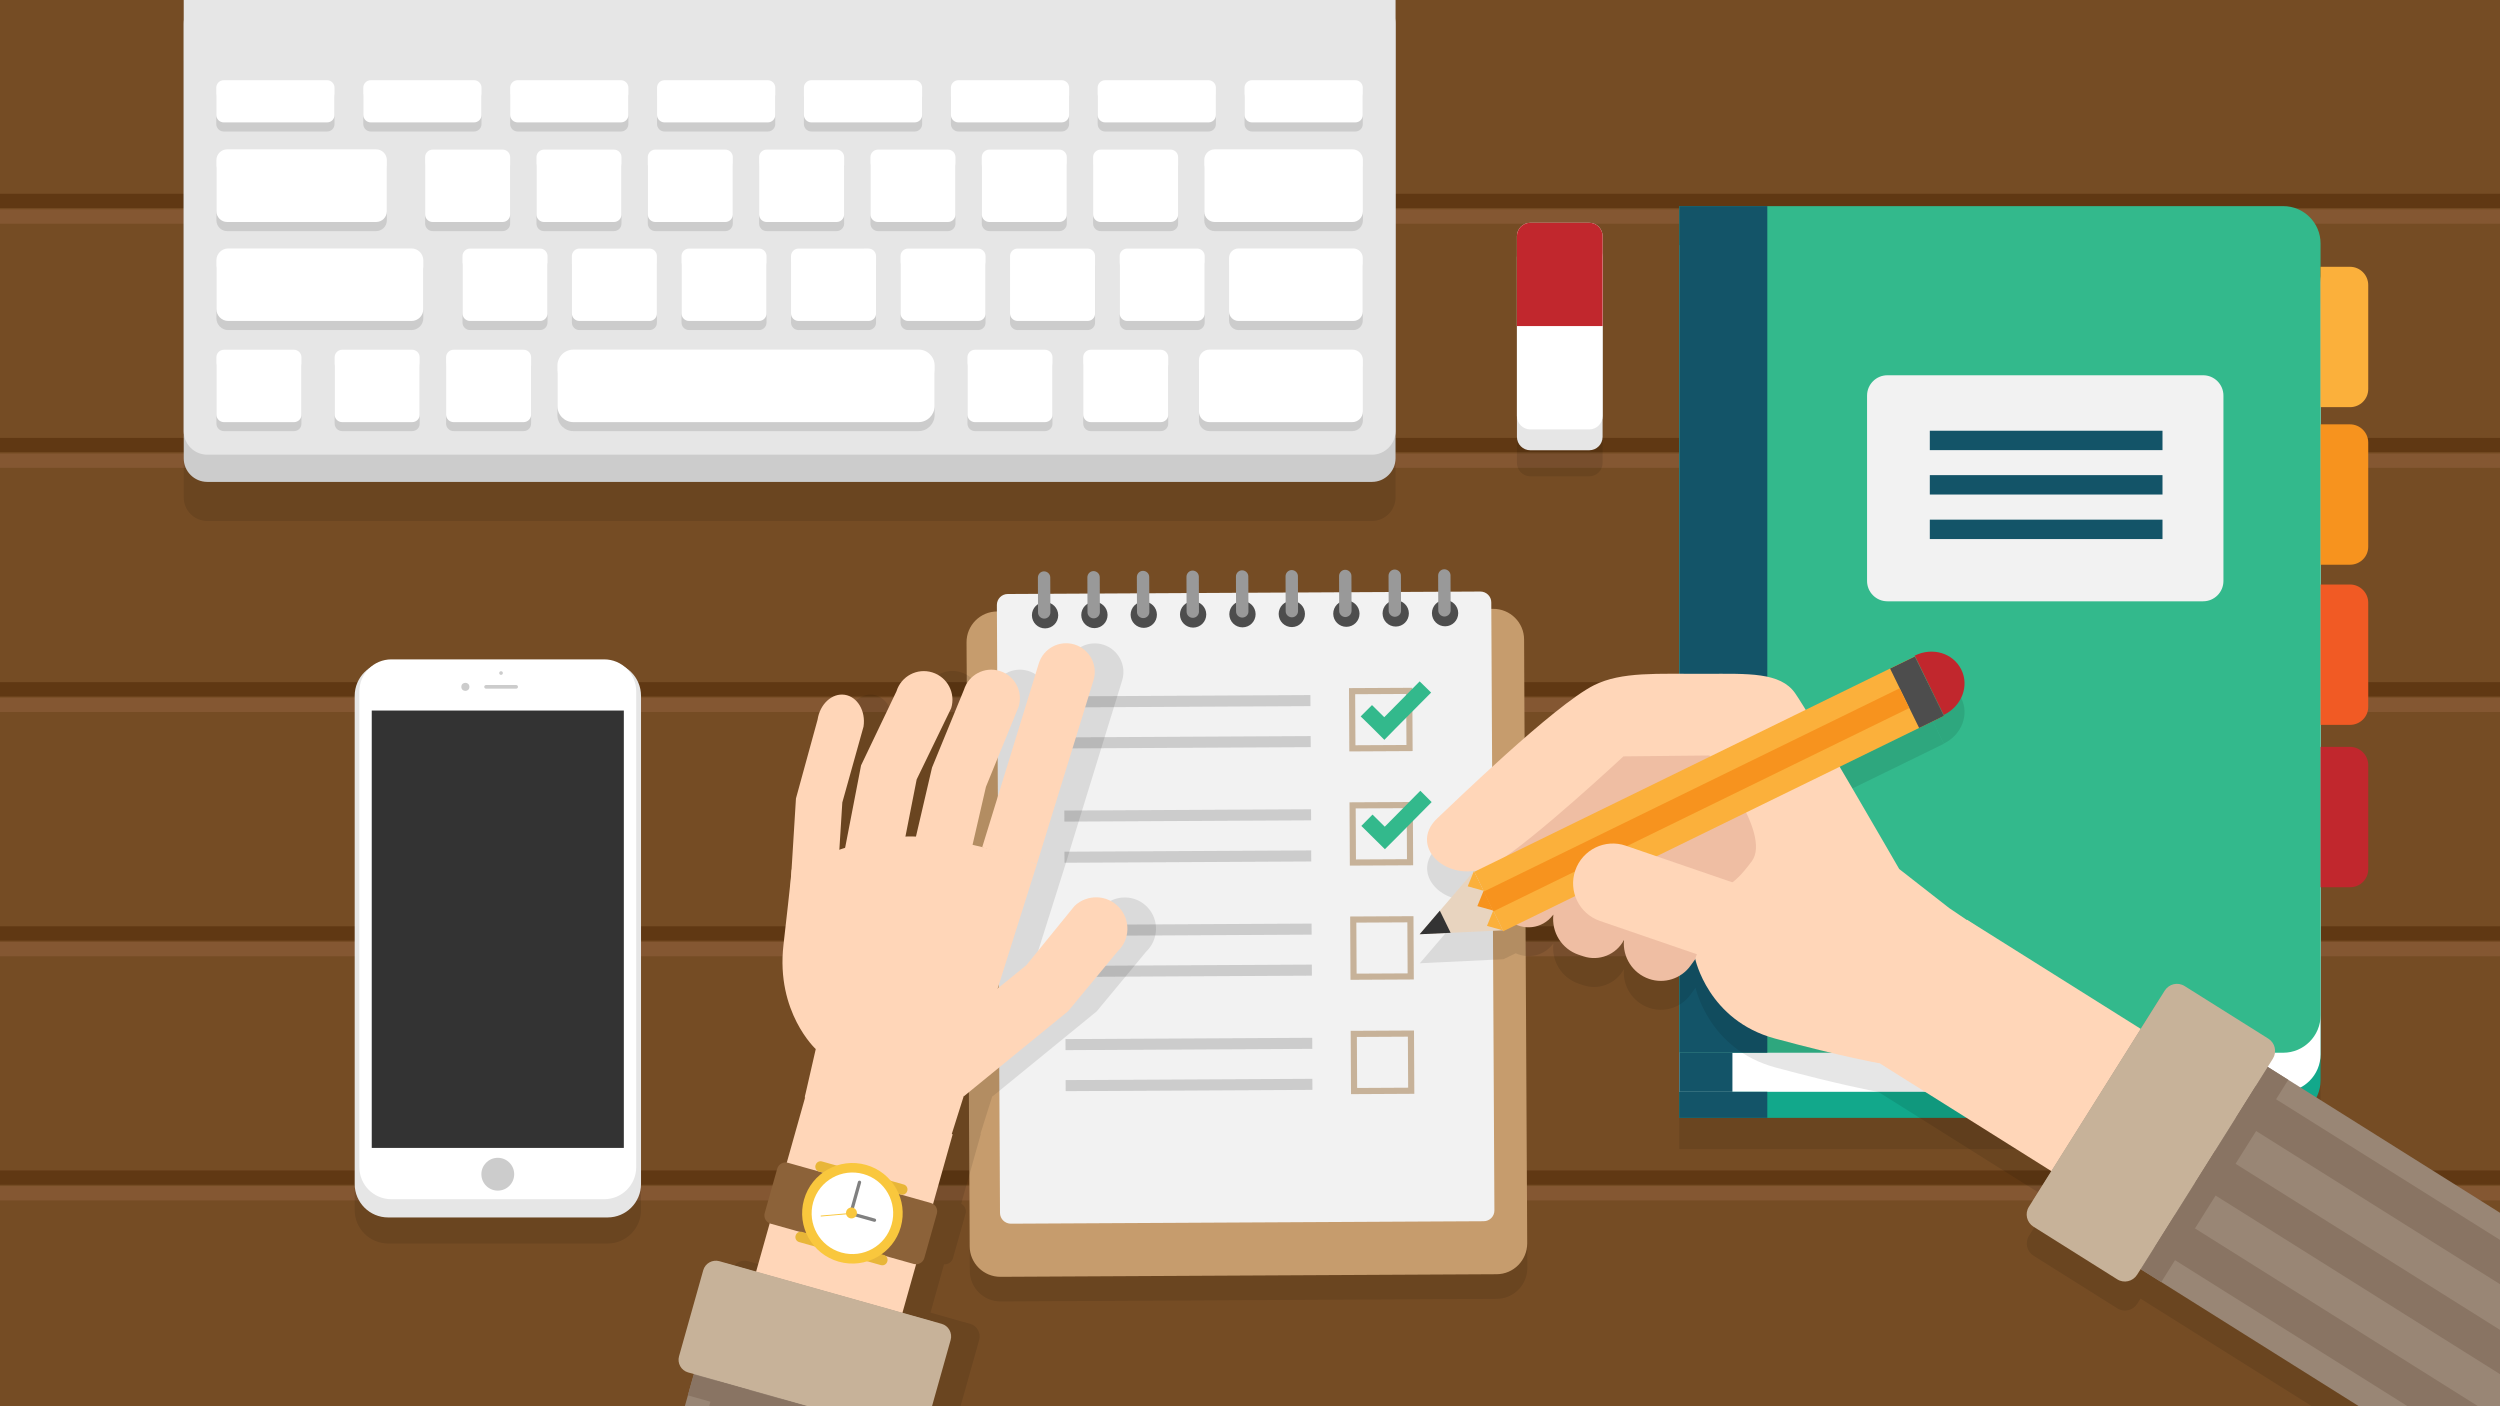 <?xml version="1.0" encoding="utf-8" ?>
<!DOCTYPE svg PUBLIC "-//W3C//DTD SVG 1.1//EN" "http://www.w3.org/Graphics/SVG/1.1/DTD/svg11.dtd">
<svg xmlns="http://www.w3.org/2000/svg" xmlns:xlink="http://www.w3.org/1999/xlink" version="1.1" id="Layer_1" x="0px" y="0px" viewBox="0 0 1920 1080" style="enable-background:new 0 0 1920 1080;" xml:space="preserve"><style type="text/css">.st0{fill:#754C24;} .st1{fill:#603813;} .st2{fill:#845732;} .st3{opacity:0.1;} .st4{fill:#CCCCCC;} .st5{fill:#E6E6E6;} .st6{fill:#FFFFFF;} .st7{fill:#333333;} .st8{fill:#C69C6D;} .st9{fill:#F2F2F2;} .st10{fill:#4D4D4D;} .st11{fill:#999999;} .st12{fill:none;stroke:#C7B299;stroke-width:4.723;stroke-miterlimit:10;} .st13{fill:#33B98C;} .st14{fill:#12A88B;} .st15{fill:#FBB03B;} .st16{fill:#F7931E;} .st17{fill:#F15A24;} .st18{fill:#C1272D;} .st19{fill:#135468;} .st20{fill:#EFBEA3;} .st21{fill:#FFD6B8;} .st22{fill:#E8D4BF;} .st23{fill:#998675;} .st24{fill:#C7B299;} .st25{fill:#897463;} .st26{fill:#8C6239;} .st27{fill:#E8B638;} .st28{fill:#F9C73D;} .st29{fill:none;stroke:#808080;stroke-width:2.53;stroke-linecap:round;stroke-miterlimit:10;} .st30{fill:none;stroke:#F9C73D;stroke-width:0.742;stroke-linecap:round;stroke-miterlimit:10;}</style><rect class="st0" width="1920" height="1081"/><g><rect y="148.8" class="st1" width="1920" height="11"/><rect y="160.8" class="st2" width="1920" height="11"/></g><g><rect y="336.3" class="st1" width="1920" height="11"/><rect y="348.3" class="st2" width="1920" height="11"/></g><g><rect y="523.9" class="st1" width="1920" height="11"/><rect y="535.8" class="st2" width="1920" height="11"/></g><g><rect y="711.4" class="st1" width="1920" height="11"/><rect y="723.4" class="st2" width="1920" height="11"/></g><g><rect y="898.9" class="st1" width="1920" height="11"/><rect y="910.9" class="st2" width="1920" height="11"/></g><g><path class="st3" d="M1053.7,400.1H159.2c-10,0-18.1-8.1-18.1-18.1V48.1c0-10,8.1-18.1,18.1-18.1h894.5c10,0,18.1,8.1,18.1,18.1 V382C1071.7,392,1063.6,400.1,1053.7,400.1z"/><path class="st4" d="M1053.7,370.1H159.2c-10,0-18.1-8.1-18.1-18.1V18.1c0-10,8.1-18.1,18.1-18.1h894.5c10,0,18.1,8.1,18.1,18.1 V352C1071.7,362,1063.6,370.1,1053.7,370.1z"/><path class="st5" d="M1053.7,349.2H159.2c-10,0-18.1-8.1-18.1-18.1V-2.8c0-10,8.1-18.1,18.1-18.1h894.5c10,0,18.1,8.1,18.1,18.1 v333.9C1071.7,341.1,1063.6,349.2,1053.7,349.2z"/><g><path class="st4" d="M251.2,101h-79.4c-3.1,0-5.7-2.6-5.7-5.7v-21c0-3.1,2.6-5.7,5.7-5.7h79.4c3.1,0,5.7,2.6,5.7,5.7v21 C256.9,98.5,254.4,101,251.2,101z"/><path class="st4" d="M364.1,101h-79.4c-3.1,0-5.7-2.6-5.7-5.7v-21c0-3.1,2.6-5.7,5.7-5.7h79.4c3.1,0,5.7,2.6,5.7,5.7v21 C369.8,98.5,367.2,101,364.1,101z"/><path class="st4" d="M476.9,101h-79.4c-3.1,0-5.7-2.6-5.7-5.7v-21c0-3.1,2.6-5.7,5.7-5.7h79.4c3.1,0,5.7,2.6,5.7,5.7v21 C482.6,98.5,480,101,476.9,101z"/><path class="st4" d="M589.7,101h-79.4c-3.1,0-5.7-2.6-5.7-5.7v-21c0-3.1,2.6-5.7,5.7-5.7h79.4c3.1,0,5.7,2.6,5.7,5.7v21 C595.4,98.5,592.8,101,589.7,101z"/><path class="st4" d="M702.5,101h-79.4c-3.1,0-5.7-2.6-5.7-5.7v-21c0-3.1,2.6-5.7,5.7-5.7h79.4c3.1,0,5.7,2.6,5.7,5.7v21 C708.2,98.5,705.6,101,702.5,101z"/><path class="st4" d="M815.3,101H736c-3.1,0-5.7-2.6-5.7-5.7v-21c0-3.1,2.6-5.7,5.7-5.7h79.4c3.1,0,5.7,2.6,5.7,5.7v21 C821,98.5,818.5,101,815.3,101z"/><path class="st4" d="M928.1,101h-79.4c-3.1,0-5.7-2.6-5.7-5.7v-21c0-3.1,2.6-5.7,5.7-5.7h79.4c3.1,0,5.7,2.6,5.7,5.7v21 C933.8,98.5,931.3,101,928.1,101z"/><path class="st4" d="M1040.9,101h-79.4c-3.1,0-5.7-2.6-5.7-5.7v-21c0-3.1,2.6-5.7,5.7-5.7h79.4c3.1,0,5.7,2.6,5.7,5.7v21 C1046.6,98.5,1044.1,101,1040.9,101z"/><path class="st4" d="M288.8,177.5H174.5c-4.6,0-8.3-3.7-8.3-8.3V130c0-4.6,3.7-8.3,8.3-8.3h114.3c4.6,0,8.3,3.7,8.3,8.3v39.2 C297.1,173.8,293.4,177.5,288.8,177.5z"/><path class="st4" d="M386,177.5h-53.7c-3.2,0-5.8-2.6-5.8-5.8v-44c0-3.2,2.6-5.8,5.8-5.8H386c3.2,0,5.8,2.6,5.8,5.8v44 C391.8,174.9,389.2,177.5,386,177.5z"/><path class="st4" d="M471.5,177.5h-53.7c-3.2,0-5.8-2.6-5.8-5.8v-44c0-3.2,2.6-5.8,5.8-5.8h53.7c3.2,0,5.8,2.6,5.8,5.8v44 C477.3,174.9,474.7,177.5,471.5,177.5z"/><path class="st4" d="M557,177.5h-53.7c-3.2,0-5.8-2.6-5.8-5.8v-44c0-3.2,2.6-5.8,5.8-5.8H557c3.2,0,5.8,2.6,5.8,5.8v44 C562.8,174.9,560.2,177.5,557,177.5z"/><path class="st4" d="M642.5,177.5h-53.7c-3.2,0-5.8-2.6-5.8-5.8v-44c0-3.2,2.6-5.8,5.8-5.8h53.7c3.2,0,5.8,2.6,5.8,5.8v44 C648.3,174.9,645.7,177.5,642.5,177.5z"/><path class="st4" d="M728,177.5h-53.7c-3.2,0-5.8-2.6-5.8-5.8v-44c0-3.2,2.6-5.8,5.8-5.8H728c3.2,0,5.8,2.6,5.8,5.8v44 C733.8,174.9,731.2,177.5,728,177.5z"/><path class="st4" d="M813.5,177.5h-53.7c-3.2,0-5.8-2.6-5.8-5.8v-44c0-3.2,2.6-5.8,5.8-5.8h53.7c3.2,0,5.8,2.6,5.8,5.8v44 C819.4,174.9,816.7,177.5,813.5,177.5z"/><path class="st4" d="M899,177.5h-53.7c-3.2,0-5.8-2.6-5.8-5.8v-44c0-3.2,2.6-5.8,5.8-5.8H899c3.2,0,5.8,2.6,5.8,5.8v44 C904.9,174.9,902.2,177.5,899,177.5z"/><path class="st4" d="M1038.7,177.5H932.9c-4.4,0-8-3.6-8-8v-39.8c0-4.4,3.6-8,8-8h105.8c4.4,0,8,3.6,8,8v39.8 C1046.6,173.9,1043.1,177.5,1038.7,177.5z"/><path class="st4" d="M316,253.5H175.3c-5,0-9.1-4.1-9.1-9.1v-37.5c0-5,4.1-9.1,9.1-9.1H316c5,0,9.1,4.1,9.1,9.1v37.5 C325.1,249.4,321,253.5,316,253.5z"/><path class="st4" d="M414.7,253.5h-53.7c-3.2,0-5.8-2.6-5.8-5.8v-44c0-3.2,2.6-5.8,5.8-5.8h53.7c3.2,0,5.8,2.6,5.8,5.8v44 C420.5,250.9,417.9,253.5,414.7,253.5z"/><path class="st4" d="M225.8,331.1H172c-3.2,0-5.8-2.6-5.8-5.8v-44c0-3.2,2.6-5.8,5.8-5.8h53.7c3.2,0,5.8,2.6,5.8,5.8v44 C231.6,328.5,229,331.1,225.8,331.1z"/><path class="st4" d="M316.5,331.1h-53.7c-3.2,0-5.8-2.6-5.8-5.8v-44c0-3.2,2.6-5.8,5.8-5.8h53.7c3.2,0,5.8,2.6,5.8,5.8v44 C322.4,328.5,319.8,331.1,316.5,331.1z"/><path class="st4" d="M402.1,331.1h-53.7c-3.2,0-5.8-2.6-5.8-5.8v-44c0-3.2,2.6-5.8,5.8-5.8h53.7c3.2,0,5.8,2.6,5.8,5.8v44 C407.9,328.5,405.3,331.1,402.1,331.1z"/><path class="st4" d="M802.5,331.1h-53.7c-3.2,0-5.8-2.6-5.8-5.8v-44c0-3.2,2.6-5.8,5.8-5.8h53.7c3.2,0,5.8,2.6,5.8,5.8v44 C808.4,328.5,805.7,331.1,802.5,331.1z"/><path class="st4" d="M891.4,331.1h-53.7c-3.2,0-5.8-2.6-5.8-5.8v-44c0-3.2,2.6-5.8,5.8-5.8h53.7c3.2,0,5.8,2.6,5.8,5.8v44 C897.3,328.5,894.7,331.1,891.4,331.1z"/><path class="st4" d="M1038.5,331.1H928.9c-4.5,0-8.1-3.6-8.1-8.1v-39.5c0-4.5,3.6-8.1,8.1-8.1h109.7c4.5,0,8.1,3.6,8.1,8.1V323 C1046.6,327.5,1043,331.1,1038.5,331.1z"/><path class="st4" d="M705.4,331.1H440.4c-6.8,0-12.3-5.5-12.3-12.3v-31.1c0-6.8,5.5-12.3,12.3-12.3h265.1 c6.8,0,12.3,5.5,12.3,12.3v31.1C717.7,325.6,712.2,331.1,705.4,331.1z"/><path class="st4" d="M498.8,253.5H445c-3.2,0-5.8-2.6-5.8-5.8v-44c0-3.2,2.6-5.8,5.8-5.8h53.7c3.2,0,5.8,2.6,5.8,5.8v44 C504.6,250.9,502,253.5,498.8,253.5z"/><path class="st4" d="M582.9,253.5h-53.7c-3.2,0-5.8-2.6-5.8-5.8v-44c0-3.2,2.6-5.8,5.8-5.8h53.7c3.2,0,5.8,2.6,5.8,5.8v44 C588.7,250.9,586.1,253.5,582.9,253.5z"/><path class="st4" d="M667,253.5h-53.7c-3.2,0-5.8-2.6-5.8-5.8v-44c0-3.2,2.6-5.8,5.8-5.8H667c3.2,0,5.8,2.6,5.8,5.8v44 C672.9,250.9,670.2,253.5,667,253.5z"/><path class="st4" d="M751.1,253.5h-53.7c-3.2,0-5.8-2.6-5.8-5.8v-44c0-3.2,2.6-5.8,5.8-5.8h53.7c3.2,0,5.8,2.6,5.8,5.8v44 C757,250.9,754.4,253.5,751.1,253.5z"/><path class="st4" d="M835.2,253.5h-53.7c-3.2,0-5.8-2.6-5.8-5.8v-44c0-3.2,2.6-5.8,5.8-5.8h53.7c3.2,0,5.8,2.6,5.8,5.8v44 C841.1,250.9,838.5,253.5,835.2,253.5z"/><path class="st4" d="M919.4,253.5h-53.7c-3.2,0-5.8-2.6-5.8-5.8v-44c0-3.2,2.6-5.8,5.8-5.8h53.7c3.2,0,5.8,2.6,5.8,5.8v44 C925.2,250.9,922.6,253.5,919.4,253.5z"/><path class="st4" d="M1039.3,253.5h-88.1c-4,0-7.3-3.3-7.3-7.3v-41.1c0-4,3.3-7.3,7.3-7.3h88.1c4,0,7.3,3.3,7.3,7.3v41.1 C1046.6,250.2,1043.4,253.5,1039.3,253.5z"/></g><g><path class="st6" d="M251.2,94h-79.4c-3.1,0-5.7-2.6-5.7-5.7v-21c0-3.1,2.6-5.7,5.7-5.7h79.4c3.1,0,5.7,2.6,5.7,5.7v21 C256.9,91.5,254.4,94,251.2,94z"/><path class="st6" d="M364.1,94h-79.4c-3.1,0-5.7-2.6-5.7-5.7v-21c0-3.1,2.6-5.7,5.7-5.7h79.4c3.1,0,5.7,2.6,5.7,5.7v21 C369.8,91.5,367.2,94,364.1,94z"/><path class="st6" d="M476.9,94h-79.4c-3.1,0-5.7-2.6-5.7-5.7v-21c0-3.1,2.6-5.7,5.7-5.7h79.4c3.1,0,5.7,2.6,5.7,5.7v21 C482.6,91.5,480,94,476.9,94z"/><path class="st6" d="M589.7,94h-79.4c-3.1,0-5.7-2.6-5.7-5.7v-21c0-3.1,2.6-5.7,5.7-5.7h79.4c3.1,0,5.7,2.6,5.7,5.7v21 C595.4,91.5,592.8,94,589.7,94z"/><path class="st6" d="M702.5,94h-79.4c-3.1,0-5.7-2.6-5.7-5.7v-21c0-3.1,2.6-5.7,5.7-5.7h79.4c3.1,0,5.7,2.6,5.7,5.7v21 C708.2,91.5,705.6,94,702.5,94z"/><path class="st6" d="M815.3,94H736c-3.1,0-5.7-2.6-5.7-5.7v-21c0-3.1,2.6-5.7,5.7-5.7h79.4c3.1,0,5.7,2.6,5.7,5.7v21 C821,91.5,818.5,94,815.3,94z"/><path class="st6" d="M928.1,94h-79.4c-3.1,0-5.7-2.6-5.7-5.7v-21c0-3.1,2.6-5.7,5.7-5.7h79.4c3.1,0,5.7,2.6,5.7,5.7v21 C933.8,91.5,931.3,94,928.1,94z"/><path class="st6" d="M1040.9,94h-79.4c-3.1,0-5.7-2.6-5.7-5.7v-21c0-3.1,2.6-5.7,5.7-5.7h79.4c3.1,0,5.7,2.6,5.7,5.7v21 C1046.6,91.5,1044.1,94,1040.9,94z"/><path class="st6" d="M288.8,170.5H174.5c-4.6,0-8.3-3.7-8.3-8.3v-39.2c0-4.6,3.7-8.3,8.3-8.3h114.3c4.6,0,8.3,3.7,8.3,8.3v39.2 C297.1,166.8,293.4,170.5,288.8,170.5z"/><path class="st6" d="M386,170.5h-53.7c-3.2,0-5.8-2.6-5.8-5.8v-44c0-3.2,2.6-5.8,5.8-5.8H386c3.2,0,5.8,2.6,5.8,5.8v44 C391.8,167.9,389.2,170.5,386,170.5z"/><path class="st6" d="M471.5,170.5h-53.7c-3.2,0-5.8-2.6-5.8-5.8v-44c0-3.2,2.6-5.8,5.8-5.8h53.7c3.2,0,5.8,2.6,5.8,5.8v44 C477.3,167.9,474.7,170.5,471.5,170.5z"/><path class="st6" d="M557,170.5h-53.7c-3.2,0-5.8-2.6-5.8-5.8v-44c0-3.2,2.6-5.8,5.8-5.8H557c3.2,0,5.8,2.6,5.8,5.8v44 C562.8,167.9,560.2,170.5,557,170.5z"/><path class="st6" d="M642.5,170.5h-53.7c-3.2,0-5.8-2.6-5.8-5.8v-44c0-3.2,2.6-5.8,5.8-5.8h53.7c3.2,0,5.8,2.6,5.8,5.8v44 C648.3,167.9,645.7,170.5,642.5,170.5z"/><path class="st6" d="M728,170.5h-53.7c-3.2,0-5.8-2.6-5.8-5.8v-44c0-3.2,2.6-5.8,5.8-5.8H728c3.2,0,5.8,2.6,5.8,5.8v44 C733.8,167.9,731.2,170.5,728,170.5z"/><path class="st6" d="M813.5,170.5h-53.7c-3.2,0-5.8-2.6-5.8-5.8v-44c0-3.2,2.6-5.8,5.8-5.8h53.7c3.2,0,5.8,2.6,5.8,5.8v44 C819.4,167.9,816.7,170.5,813.5,170.5z"/><path class="st6" d="M899,170.5h-53.7c-3.2,0-5.8-2.6-5.8-5.8v-44c0-3.2,2.6-5.8,5.8-5.8H899c3.2,0,5.8,2.6,5.8,5.8v44 C904.9,167.9,902.2,170.5,899,170.5z"/><path class="st6" d="M1038.7,170.5H932.9c-4.4,0-8-3.6-8-8v-39.8c0-4.4,3.6-8,8-8h105.8c4.4,0,8,3.6,8,8v39.8 C1046.6,167,1043.1,170.5,1038.7,170.5z"/><path class="st6" d="M316,246.5H175.3c-5,0-9.1-4.1-9.1-9.1v-37.5c0-5,4.1-9.1,9.1-9.1H316c5,0,9.1,4.1,9.1,9.1v37.5 C325.1,242.5,321,246.5,316,246.5z"/><path class="st6" d="M414.7,246.5h-53.7c-3.2,0-5.8-2.6-5.8-5.8v-44c0-3.2,2.6-5.8,5.8-5.8h53.7c3.2,0,5.8,2.6,5.8,5.8v44 C420.5,243.9,417.9,246.5,414.7,246.5z"/><path class="st6" d="M225.8,324.2H172c-3.2,0-5.8-2.6-5.8-5.8v-44c0-3.2,2.6-5.8,5.8-5.8h53.7c3.2,0,5.8,2.6,5.8,5.8v44 C231.6,321.6,229,324.2,225.8,324.2z"/><path class="st6" d="M316.5,324.2h-53.7c-3.2,0-5.8-2.6-5.8-5.8v-44c0-3.2,2.6-5.8,5.8-5.8h53.7c3.2,0,5.8,2.6,5.8,5.8v44 C322.4,321.6,319.8,324.2,316.5,324.2z"/><path class="st6" d="M402.1,324.2h-53.7c-3.2,0-5.8-2.6-5.8-5.8v-44c0-3.2,2.6-5.8,5.8-5.8h53.7c3.2,0,5.8,2.6,5.8,5.8v44 C407.9,321.6,405.3,324.2,402.1,324.2z"/><path class="st6" d="M802.5,324.2h-53.7c-3.2,0-5.8-2.6-5.8-5.8v-44c0-3.2,2.6-5.8,5.8-5.8h53.7c3.2,0,5.8,2.6,5.8,5.8v44 C808.4,321.6,805.7,324.2,802.5,324.2z"/><path class="st6" d="M891.4,324.2h-53.7c-3.2,0-5.8-2.6-5.8-5.8v-44c0-3.2,2.6-5.8,5.8-5.8h53.7c3.2,0,5.8,2.6,5.8,5.8v44 C897.3,321.6,894.7,324.2,891.4,324.2z"/><path class="st6" d="M1038.5,324.2H928.9c-4.5,0-8.1-3.6-8.1-8.1v-39.5c0-4.5,3.6-8.1,8.1-8.1h109.7c4.5,0,8.1,3.6,8.1,8.1v39.5 C1046.6,320.6,1043,324.2,1038.5,324.2z"/><path class="st6" d="M705.4,324.2H440.4c-6.8,0-12.3-5.5-12.3-12.3v-31.1c0-6.8,5.5-12.3,12.3-12.3h265.1 c6.8,0,12.3,5.5,12.3,12.3v31.1C717.7,318.7,712.2,324.2,705.4,324.2z"/><path class="st6" d="M498.8,246.5H445c-3.2,0-5.8-2.6-5.8-5.8v-44c0-3.2,2.6-5.8,5.8-5.8h53.7c3.2,0,5.8,2.6,5.8,5.8v44 C504.6,243.9,502,246.5,498.8,246.5z"/><path class="st6" d="M582.9,246.5h-53.7c-3.2,0-5.8-2.6-5.8-5.8v-44c0-3.2,2.6-5.8,5.8-5.8h53.7c3.2,0,5.8,2.6,5.8,5.8v44 C588.7,243.9,586.1,246.5,582.9,246.5z"/><path class="st6" d="M667,246.5h-53.7c-3.2,0-5.8-2.6-5.8-5.8v-44c0-3.2,2.6-5.8,5.8-5.8H667c3.2,0,5.8,2.6,5.8,5.8v44 C672.9,243.9,670.2,246.5,667,246.5z"/><path class="st6" d="M751.1,246.5h-53.7c-3.2,0-5.8-2.6-5.8-5.8v-44c0-3.2,2.6-5.8,5.8-5.8h53.7c3.2,0,5.8,2.6,5.8,5.8v44 C757,243.9,754.4,246.5,751.1,246.5z"/><path class="st6" d="M835.2,246.5h-53.7c-3.2,0-5.8-2.6-5.8-5.8v-44c0-3.2,2.6-5.8,5.8-5.8h53.7c3.2,0,5.8,2.6,5.8,5.8v44 C841.1,243.9,838.5,246.5,835.2,246.5z"/><path class="st6" d="M919.4,246.5h-53.7c-3.2,0-5.8-2.6-5.8-5.8v-44c0-3.2,2.6-5.8,5.8-5.8h53.7c3.2,0,5.8,2.6,5.8,5.8v44 C925.2,243.9,922.6,246.5,919.4,246.5z"/><path class="st6" d="M1039.3,246.5h-88.1c-4,0-7.3-3.3-7.3-7.3v-41.1c0-4,3.3-7.3,7.3-7.3h88.1c4,0,7.3,3.3,7.3,7.3v41.1 C1046.6,243.3,1043.4,246.5,1039.3,246.5z"/></g></g><g><path class="st3" d="M466.6,955H298.1c-14.2,0-25.7-11.5-25.7-25.7V554.4c0-14.2,11.5-25.7,25.7-25.7h168.5 c14.2,0,25.7,11.5,25.7,25.7v374.9C492.3,943.5,480.8,955,466.6,955z"/><path class="st5" d="M466.6,935H298.1c-14.2,0-25.7-11.5-25.7-25.7V534.4c0-14.2,11.5-25.7,25.7-25.7h168.5 c14.2,0,25.7,11.5,25.7,25.7v374.9C492.3,923.5,480.8,935,466.6,935z"/><path class="st6" d="M464,921H300.6c-13.6,0-24.6-11-24.6-24.6V531c0-13.6,11-24.6,24.6-24.6H464c13.6,0,24.6,11,24.6,24.6v365.4 C488.6,910,477.6,921,464,921z"/><rect x="285.5" y="545.7" class="st7" width="193.6" height="335.9"/><path class="st4" d="M396.4,528.9h-23.1c-0.8,0-1.4-0.6-1.4-1.4l0,0c0-0.8,0.6-1.4,1.4-1.4h23.1c0.8,0,1.4,0.6,1.4,1.4l0,0 C397.8,528.3,397.2,528.9,396.4,528.9z"/><circle class="st4" cx="357.4" cy="527.5" r="3.1"/><circle class="st4" cx="384.8" cy="516.9" r="1.4"/><circle class="st4" cx="382.3" cy="901.8" r="12.6"/></g><g><path class="st3" d="M1149.4,997.5l-380.8,2c-13.1,0.1-23.8-10.5-23.8-23.6l-2.4-463.6c-0.1-13.1,10.5-23.8,23.6-23.8l380.8-2 c13.1-0.1,23.8,10.5,23.8,23.6l2.4,463.6C1173,986.8,1162.5,997.5,1149.4,997.5z"/><path class="st8" d="M1149.3,978.6l-380.8,2c-13.1,0.1-23.8-10.5-23.8-23.6l-2.4-463.6c-0.1-13.1,10.5-23.8,23.6-23.8l380.8-2 c13.1-0.1,23.8,10.5,23.8,23.6l2.4,463.6C1172.9,967.9,1162.4,978.6,1149.3,978.6z"/><path class="st9" d="M1139.4,937.9l-363,1.9c-4.6,0-8.4-3.7-8.4-8.3l-2.4-466.9c0-4.6,3.7-8.4,8.3-8.4l363-1.9 c4.6,0,8.4,3.7,8.4,8.3l2.4,466.9C1147.8,934.1,1144.1,937.9,1139.4,937.9z"/><g><ellipse transform="matrix(1 -5.246035e-03 5.246035e-03 1 -2.468 4.217)" class="st10" cx="802.6" cy="472.5" rx="10.1" ry="10.1"/><path class="st11" d="M802,475.1L802,475.1c-2.6,0-4.8-2.1-4.8-4.7l-0.1-26.8c0-2.6,2.1-4.8,4.7-4.8l0,0c2.6,0,4.8,2.1,4.8,4.7 l0.1,26.8C806.7,472.9,804.6,475.1,802,475.1z"/><ellipse transform="matrix(1 -5.246035e-03 5.246035e-03 1 -2.466 4.416)" class="st10" cx="840.5" cy="472.3" rx="10.1" ry="10.1"/><path class="st11" d="M840,474.9L840,474.9c-2.6,0-4.8-2.1-4.8-4.7l-0.1-26.8c0-2.6,2.1-4.8,4.7-4.8l0,0c2.6,0,4.8,2.1,4.8,4.7 l0.1,26.8C844.7,472.7,842.6,474.9,840,474.9z"/><ellipse transform="matrix(1 -5.246035e-03 5.246035e-03 1 -2.465 4.615)" class="st10" cx="878.4" cy="472.1" rx="10.1" ry="10.1"/><path class="st11" d="M878,474.7L878,474.7c-2.6,0-4.8-2.1-4.8-4.7l-0.1-26.8c0-2.6,2.1-4.8,4.7-4.8l0,0c2.6,0,4.8,2.1,4.8,4.7 l0.1,26.8C882.8,472.5,880.7,474.7,878,474.7z"/><ellipse transform="matrix(1 -5.246035e-03 5.246035e-03 1 -2.463 4.814)" class="st10" cx="916.3" cy="471.9" rx="10.1" ry="10.1"/><path class="st11" d="M916.1,474.5L916.1,474.5c-2.6,0-4.8-2.1-4.8-4.7l-0.1-26.8c0-2.6,2.1-4.8,4.7-4.8l0,0 c2.6,0,4.8,2.1,4.8,4.7l0.1,26.8C920.8,472.3,918.7,474.5,916.1,474.5z"/><ellipse transform="matrix(1 -5.246035e-03 5.246035e-03 1 -2.462 5.013)" class="st10" cx="954.2" cy="471.7" rx="10.1" ry="10.1"/><path class="st11" d="M954.1,474.3L954.1,474.3c-2.6,0-4.8-2.1-4.8-4.7l-0.1-26.8c0-2.6,2.1-4.8,4.7-4.8h0c2.6,0,4.8,2.1,4.8,4.7 l0.1,26.8C958.9,472.1,956.7,474.3,954.1,474.3z"/><ellipse transform="matrix(1 -5.246035e-03 5.246035e-03 1 -2.46 5.211)" class="st10" cx="992.1" cy="471.5" rx="10.1" ry="10.1"/><path class="st11" d="M992.2,474.1L992.2,474.1c-2.6,0-4.8-2.1-4.8-4.7l-0.1-26.8c0-2.6,2.1-4.8,4.7-4.8l0,0 c2.6,0,4.8,2.1,4.8,4.7l0.1,26.8C996.9,471.9,994.8,474.1,992.2,474.1z"/></g><ellipse transform="matrix(1 -5.246035e-03 5.246035e-03 1 -2.458 5.431)" class="st10" cx="1034" cy="471.3" rx="10.1" ry="10.1"/><path class="st11" d="M1033.3,473.9L1033.3,473.9c-2.6,0-4.8-2.1-4.8-4.7l-0.1-26.8c0-2.6,2.1-4.8,4.7-4.8l0,0 c2.6,0,4.8,2.1,4.8,4.7l0.1,26.8C1038,471.7,1035.9,473.8,1033.3,473.9z"/><ellipse transform="matrix(1 -5.246035e-03 5.246035e-03 1 -2.457 5.63)" class="st10" cx="1071.9" cy="471.1" rx="10.1" ry="10.1"/><path class="st11" d="M1071.3,473.7L1071.3,473.7c-2.6,0-4.8-2.1-4.8-4.7l-0.1-26.8c0-2.6,2.1-4.8,4.7-4.8l0,0 c2.6,0,4.8,2.1,4.8,4.7l0.1,26.8C1076.1,471.5,1074,473.6,1071.3,473.7z"/><ellipse transform="matrix(1 -5.246035e-03 5.246035e-03 1 -2.455 5.828)" class="st10" cx="1109.8" cy="470.9" rx="10.1" ry="10.1"/><path class="st11" d="M1109.4,473.5L1109.4,473.5c-2.6,0-4.8-2.1-4.8-4.7l-0.1-26.8c0-2.6,2.1-4.8,4.7-4.8l0,0 c2.6,0,4.8,2.1,4.8,4.7l0.1,26.8C1114.1,471.3,1112,473.4,1109.4,473.5z"/><rect x="816.9" y="534.3" transform="matrix(1 -5.246035e-03 5.246035e-03 1 -2.812 4.79)" class="st4" width="189.5" height="8.5"/><rect x="817.1" y="565.8" transform="matrix(1 -5.246035e-03 5.246035e-03 1 -2.978 4.791)" class="st4" width="189.5" height="8.5"/><rect x="1038.5" y="530.7" transform="matrix(1 -5.246035e-03 5.246035e-03 1 -2.885 5.571)" class="st12" width="43.9" height="43.9"/><rect x="817.4" y="622" transform="matrix(1 -5.246035e-03 5.246035e-03 1 -3.273 4.794)" class="st4" width="189.5" height="8.5"/><rect x="817.5" y="653.6" transform="matrix(1 -5.246035e-03 5.246035e-03 1 -3.438 4.795)" class="st4" width="189.5" height="8.5"/><rect x="1038.9" y="618.4" transform="matrix(1 -5.246035e-03 5.246035e-03 1 -3.345 5.574)" class="st12" width="43.9" height="43.9"/><rect x="817.8" y="709.8" transform="matrix(1 -5.246035e-03 5.246035e-03 1 -3.733 4.797)" class="st4" width="189.5" height="8.5"/><rect x="818" y="741.3" transform="matrix(1 -5.246035e-03 5.246035e-03 1 -3.899 4.799)" class="st4" width="189.5" height="8.5"/><rect x="1039.4" y="706.1" transform="matrix(1 -5.246035e-03 5.246035e-03 1 -3.805 5.578)" class="st12" width="43.9" height="43.9"/><rect x="818.3" y="797.5" transform="matrix(1 -5.246035e-03 5.246035e-03 1 -4.193 4.801)" class="st4" width="189.5" height="8.5"/><rect x="818.4" y="829" transform="matrix(1 -5.246035e-03 5.246035e-03 1 -4.359 4.802)" class="st4" width="189.5" height="8.5"/><rect x="1039.8" y="793.9" transform="matrix(1 -5.246035e-03 5.246035e-03 1 -4.265 5.582)" class="st12" width="43.9" height="43.9"/><polygon class="st13" points="1063.1,550.8 1090.3,523.3 1099.1,531.9 1072.1,559.1 1063.2,568.2 1054.2,559.2 1045,550.2 1053.7,541.5"/><polygon class="st13" points="1063.5,634.9 1090.8,607.3 1099.5,616 1072.6,643.2 1063.6,652.2 1054.6,643.3 1045.5,634.3 1054.1,625.6"/></g><g><path class="st3" d="M1753.5,882.5h-463.8V232.3h463.8c15.9,0,28.7,12.9,28.7,28.7v592.7C1782.2,869.7,1769.3,882.5,1753.5,882.5z"/><path class="st14" d="M1753.5,858.5h-463.8V208.3h463.8c15.9,0,28.7,12.9,28.7,28.7v592.7C1782.2,845.6,1769.3,858.5,1753.5,858.5z"/><path class="st6" d="M1753.5,838.5h-463.8V188.3h463.8c15.9,0,28.7,12.9,28.7,28.7v592.7C1782.2,825.6,1769.3,838.5,1753.5,838.5z"/><path class="st13" d="M1753.5,808.5h-463.8V158.3h463.8c15.9,0,28.7,12.9,28.7,28.7v592.7C1782.2,795.6,1769.3,808.5,1753.5,808.5z"/><path class="st9" d="M1692,461.8h-242.5c-8.6,0-15.6-7-15.6-15.6V303.8c0-8.6,7-15.6,15.6-15.6H1692c8.6,0,15.6,7,15.6,15.6v142.4 C1707.6,454.8,1700.6,461.8,1692,461.8z"/><path class="st15" d="M1804.8,312.7h-22.6V204.9h22.6c7.7,0,14,6.3,14,14v79.8C1818.9,306.4,1812.6,312.7,1804.8,312.7z"/><path class="st16" d="M1804.8,433.7h-22.6V325.9h22.6c7.7,0,14,6.3,14,14v79.8C1818.9,427.5,1812.6,433.7,1804.8,433.7z"/><path class="st17" d="M1804.8,556.7h-22.6V448.9h22.6c7.7,0,14,6.3,14,14v79.8C1818.9,550.4,1812.6,556.7,1804.8,556.7z"/><path class="st18" d="M1804.8,681.4h-22.6V573.6h22.6c7.7,0,14,6.3,14,14v79.8C1818.9,675.2,1812.6,681.4,1804.8,681.4z"/><rect x="1289.7" y="158.3" class="st19" width="67.6" height="650.2"/><rect x="1482.1" y="330.8" class="st19" width="178.7" height="14.9"/><rect x="1482.1" y="364.9" class="st19" width="178.7" height="14.9"/><rect x="1482.1" y="399.1" class="st19" width="178.7" height="14.9"/><rect x="1289.7" y="808.5" class="st19" width="40.8" height="30"/><rect x="1289.7" y="838.5" class="st19" width="67.6" height="20"/></g><g><path class="st3" d="M1220.5,365.8h-45.2c-5.7,0-10.3-4.6-10.3-10.3V217.4c0-5.7,4.6-10.3,10.3-10.3h45.2c5.7,0,10.3,4.6,10.3,10.3 v138.1C1230.8,361.2,1226.2,365.8,1220.5,365.8z"/><path class="st5" d="M1220.5,345.8h-45.2c-5.7,0-10.3-4.6-10.3-10.3V197.4c0-5.7,4.6-10.3,10.3-10.3h45.2c5.7,0,10.3,4.6,10.3,10.3 v138.1C1230.8,341.2,1226.2,345.8,1220.5,345.8z"/><path class="st6" d="M1220.5,329.8h-45.2c-5.7,0-10.3-4.6-10.3-10.3V181.4c0-5.7,4.6-10.3,10.3-10.3h45.2c5.7,0,10.3,4.6,10.3,10.3 v138.1C1230.8,325.2,1226.2,329.8,1220.5,329.8z"/><path class="st18" d="M1230.8,250.4H1165v-69c0-5.7,4.6-10.3,10.3-10.3h45.2c5.7,0,10.3,4.6,10.3,10.3V250.4z"/></g><g><g class="st3"><path d="M1506.3,536.3c-6.2-12.6-21.9-17.6-35.8-10.8l22.3,45.6C1506.7,564.3,1512.5,548.8,1506.3,536.3z"/><path d="M2058.9,1062.1l9.4-15l-326.9-205.4l4.2-6.7c3.3-5.2,1.7-12-3.5-15.3l-64.3-40.4c-5.2-3.3-12-1.7-15.3,3.5l-4.2,6.7l0,0 l-14.4,23l-125-78.5l-21.8-14.6l-38.4-30c0,0-24-41.7-46-79l61.2-29.9l0,0l19-9.3l-22.3-45.6l-84,41.1c-3.5-5.7-6.3-10.1-7.9-12.3 c-11.3-16.1-35.9-14.9-68.8-14.8c-37,0.1-64.4-1.8-85.5,8.7c-30.5,15.2-109.7,92.2-120.2,102c-20.7,19.2,1.3,44.6,28.5,40.6 l-0.7,0.3l-26.1,30.5l0,0l-15.5,18.1h0l0,0l63.9-3.1l-7.4-15.2l0,0l0,0l0,0v0l0,0l7.5,15.3l9.7-4.7c9.7,4.5,21.5,2,28.3-6.8 l0.6-0.7c-1.6,13.5,6.4,26.4,19.3,30.8l3.6,1.2c12.1,4.1,25.4-1.2,31.3-12.5c-1.2,13.2,6.7,25.6,19.3,29.9 c11.6,4,24.5-0.1,31.7-10l4-5.5c0,0,9.9,47.4,61.3,61.3c47.4,12.8,75.1,18.1,79.1,18.8l132.7,83.4l-17,27.1 c-3.3,5.2-1.7,12,3.5,15.3l64.3,40.4c5.2,3.3,12,1.7,15.3-3.5l2.5-4l15.6,9.8l0,0l311.3,195.5l10.6-16.8l0,0l15.3-24.4l0,0 l6.8-10.8l9.1-14.4l0,0l15.3-24.4l0,0l26.1-41.5l0,0L2058.9,1062.1L2058.9,1062.1z M1139.4,706.1L1139.4,706.1L1139.4,706.1 L1139.4,706.1L1139.4,706.1z"/></g><path class="st20" d="M1324,560.9c0,0-78.9-15.7-120.4,23.4c-41.5,39.1-62.8,60-62.8,60l14.3,29.3l0,0c-8.1,10.1-6.5,24.9,3.7,33 l0.6,0.5c10.2,8.1,25,6.3,33-4l0.6-0.7v0c-1.6,13.5,6.4,26.4,19.3,30.8l3.6,1.2c12.1,4.1,25.4-1.2,31.3-12.5l0,0l0,0 c-1.2,13.2,6.7,25.6,19.3,29.9v0c11.6,4,24.5-0.1,31.7-10l4-5.5l78-71.8L1324,560.9z"/><path class="st21" d="M1497,697.4l-38.4-30c0,0-68.7-119.1-80-135.1c-11.3-16.1-35.9-14.9-68.8-14.8c-37,0.1-64.4-1.8-85.5,8.7 c-30.5,15.2-109.7,92.2-120.2,102c-24.7,22.9,11.3,54.6,44.4,34.8c28.6-17.1,98.3-82.1,98.3-82.1l66-0.7c0,0,48.5,59.5,32.6,81.2 s-22.6,19.4-22.6,19.4l-20.9,55.5c0,0,9.9,47.4,61.3,61.3c51.4,13.9,79.6,18.9,79.6,18.9l76.1-104.3L1497,697.4z"/><g><rect x="1287" y="420.6" transform="matrix(-0.439 -0.898 0.898 -0.439 1341.617 2055.636)" class="st15" width="50.8" height="376.9"/><path class="st18" d="M1506.3,514.3c-6.2-12.6-21.9-17.6-35.8-10.8l22.3,45.6C1506.7,542.3,1512.5,526.8,1506.3,514.3z"/><rect x="1446.8" y="520.4" transform="matrix(-0.439 -0.898 0.898 -0.439 1641.724 2086.776)" class="st10" width="50.8" height="21.2"/><polygon class="st22" points="1132,669 1154.2,714.5 1090.3,717.5"/><polygon class="st7" points="1105.8,699.4 1090.3,717.5 1114.1,716.4"/><rect x="1294.4" y="435.8" transform="matrix(-0.439 -0.898 0.898 -0.439 1323.77 2053.628)" class="st16" width="16.9" height="355.7"/><polygon class="st15" points="1154.2,714.5 1142,711.1 1146.8,699.3"/><polygon class="st16" points="1146.8,699.3 1134.6,695.9 1139.4,684.1"/><polygon class="st15" points="1139.4,684.1 1127.2,680.7 1132,669"/></g><path class="st21" d="M1382.5,760.1l-153.7-52.8c-16-5.5-24.5-22.9-19-38.8v0c5.5-16,22.9-24.5,38.8-19l153.7,52.8L1382.5,760.1z"/><rect x="1683.3" y="611.1" transform="matrix(0.532 -0.847 0.847 0.532 28.907 1916.286)" class="st21" width="129" height="641.9"/><g><rect x="1722.8" y="731.9" transform="matrix(0.532 -0.847 0.847 0.532 24.598 1992.434)" class="st23" width="183.4" height="484.2"/><path class="st24" d="M1745.6,813l-104.3,166c-3.3,5.2-10.1,6.8-15.3,3.5l-64.3-40.4c-5.2-3.3-6.8-10.1-3.5-15.3l104.3-166 c3.3-5.2,10.1-6.8,15.3-3.5l64.3,40.4C1747.3,801,1748.8,807.8,1745.6,813z"/><rect x="1608.7" y="893.1" transform="matrix(0.532 -0.847 0.847 0.532 31.865 1862.267)" class="st25" width="183.4" height="18.5"/><rect x="1811.1" y="855.7" transform="matrix(0.532 -0.847 0.847 0.532 -33.543 2036.729)" class="st25" width="28.8" height="386.1"/><rect x="1842.3" y="806.1" transform="matrix(0.532 -0.847 0.847 0.532 23.009 2039.892)" class="st25" width="28.8" height="386.1"/><rect x="1873.4" y="756.5" transform="matrix(0.532 -0.847 0.847 0.532 79.561 2043.056)" class="st25" width="28.8" height="386.1"/></g></g><g><path class="st3" d="M881.3,696.8c-9.1-9.7-24.3-10.1-34-1l-37.1,45.6l-22,17.8l30.1-95.4l43.5-141.2c3.6-11.6-2.9-23.9-14.5-27.5 v0c-11.6-3.6-23.9,2.9-27.5,14.5l-43.5,140.9c-2.4-0.6-4.9-1.2-7.4-1.8l10.3-44.4l25.1-61.5c3.6-11.6-2.9-23.9-14.5-27.5v0 c-11.6-3.6-23.9,2.9-27.5,14.5l-24.5,59.7l-12.3,52.9c-2.7-0.1-5.4-0.1-8.1,0l8.6-43.9l26.5-54.7c3.6-11.6-2.9-23.9-14.5-27.5 c-11.6-3.6-23.9,2.9-27.5,14.5l-27.2,56.9L671,651.2c-1.5,0.5-2.9,0.9-4.4,1.4l2.3-36.3l16.3-58.3c1.8-12-4.7-22.9-14.4-24.4 c-9.8-1.5-19.1,7.1-20.9,19.1l-16.6,60.5l-3.3,54.7l0,0c0,0-0.4,6.3-6.3,57.9c-5.9,51.6,24.8,79.9,24.8,79.9l-8.3,36.1l-14.4,51 c-3.1-0.2-6,1.7-6.9,4.8l-9.6,34c-0.9,3.1,0.6,6.3,3.4,7.7l-10.4,37.1l-27.8-7.8c-5.3-1.5-10.9,1.6-12.4,6.9l-18.6,66.1 c-1.5,5.3,1.6,10.9,6.9,12.4l4.1,1.2l-4.5,16.1l0,0l-90.1,320l17.3,4.9l0,0l25,7.1l0,0l25.9,7.3l0,0l7.8,2.2l43.1,12.1l0,0l25,7.1 l0,0l15.4,4.3l94.7-336.1l6.9,1.9c5.3,1.5,10.9-1.6,12.4-6.9l18.6-66.1c1.5-5.3-1.6-10.9-6.9-12.4l-6.9-1.9l0,0l-23.6-6.7L725,971 c3.1,0.2,6-1.7,6.9-4.8l9.6-34c0.9-3.1-0.6-6.3-3.3-7.7l15.1-53.7l-0.3-0.1l9.1-28.9l0.2,0.2l80-65.3l38-45.9 C889.9,721.6,890.4,706.4,881.3,696.8z"/><path class="st21" d="M707.3,806.9l33,35l80-65.3l38-45.9c9.7-9.1,10.1-24.3,1-34h0c-9.1-9.7-24.3-10.1-34-1l-37.1,45.6 L707.3,806.9z"/><path class="st21" d="M754.3,650.8l42,12.9l43.5-141.2c3.6-11.6-2.9-23.9-14.5-27.5l0,0c-11.6-3.6-23.9,2.9-27.5,14.5L754.3,650.8z"/><path class="st21" d="M696.8,671.1l42,12.9l18.4-79.7l25.1-61.5c3.6-11.6-2.9-23.9-14.5-27.5h0c-11.6-3.6-23.9,2.9-27.5,14.5 l-24.5,59.7L696.8,671.1z"/><path class="st21" d="M645,672.1l42,12.9l17-86.4l26.5-54.7c3.6-11.6-2.9-23.9-14.5-27.5l0,0c-11.6-3.6-23.9,2.9-27.5,14.5 l-27.2,56.9L645,672.1z"/><path class="st21" d="M606,698.8l35.4,5.3l5.5-87.8l16.3-58.3c1.8-12-4.7-22.9-14.4-24.4h0c-9.8-1.5-19.1,7.1-20.9,19.1l-16.6,60.5 L606,698.8z"/><path class="st21" d="M796.3,663.8l-65.9,208.9L618,842.8l8.5-37.1c0,0-30.7-28.3-24.8-79.9c5.9-51.6,6.3-57.9,6.3-57.9 s52.5-28.1,97.7-25.3C750.7,645.4,796.3,663.8,796.3,663.8z"/><rect x="538.1" y="844.1" transform="matrix(0.963 0.271 -0.271 0.963 329.835 -119.201)" class="st21" width="116.7" height="580.5"/><g><rect x="494.1" y="984" transform="matrix(0.963 0.271 -0.271 0.963 347.709 -111.381)" class="st23" width="165.9" height="438"/><path class="st24" d="M699.1,1102.1L528.4,1054c-5.3-1.5-8.4-7.1-6.9-12.4l18.6-66.1c1.5-5.3,7.1-8.4,12.4-6.9l170.7,48.1 c5.3,1.5,8.4,7.1,6.9,12.4l-18.6,66.1C710,1100.4,704.4,1103.6,699.1,1102.1z"/><path class="st26" d="M701.7,970.7l-109.8-30.9c-3.5-1-5.6-4.6-4.6-8.2l9.6-34c1-3.5,4.6-5.6,8.2-4.6l109.8,30.9 c3.5,1,5.6,4.6,4.6,8.2l-9.6,34C708.9,969.7,705.2,971.7,701.7,970.7z"/><path class="st27" d="M676.5,971.6l-62.8-17.7c-2.1-0.6-3.3-2.8-2.7-4.9l0.1-0.2c0.6-2.1,2.8-3.3,4.9-2.7l62.8,17.7 c2.1,0.6,3.3,2.8,2.7,4.9l-0.1,0.2C680.8,971,678.7,972.2,676.5,971.6z"/><path class="st27" d="M691.8,917.4L629,899.8c-2.1-0.6-3.3-2.8-2.7-4.9l0.1-0.2c0.6-2.1,2.8-3.3,4.9-2.7l62.8,17.7 c2.1,0.6,3.3,2.8,2.7,4.9l-0.1,0.2C696.1,916.8,693.9,918,691.8,917.4z"/><ellipse transform="matrix(0.271 -0.963 0.963 0.271 -420.274 1309.295)" class="st28" cx="654.3" cy="932.1" rx="38.6" ry="38.6"/><ellipse transform="matrix(0.271 -0.963 0.963 0.271 -420.274 1309.295)" class="st6" cx="654.3" cy="932.1" rx="31.3" ry="31.3"/><polyline class="st29" points="660.1,908 653.4,932 671.6,937.1"/><line class="st30" x1="630.6" y1="933.9" x2="653.6" y2="931.9"/><ellipse transform="matrix(0.271 -0.963 0.963 0.271 -420.613 1308.428)" class="st28" cx="653.6" cy="931.9" rx="4.2" ry="4.2"/><rect x="527.1" y="1077.3" transform="matrix(0.963 0.271 -0.271 0.963 317.146 -124.725)" class="st25" width="165.9" height="16.7"/><rect x="502" y="1057" transform="matrix(0.963 0.271 -0.271 0.963 353.148 -93.492)" class="st25" width="26" height="349.2"/><rect x="553" y="1071.4" transform="matrix(0.963 0.271 -0.271 0.963 358.947 -106.77)" class="st25" width="26" height="349.2"/><rect x="603.9" y="1085.7" transform="matrix(0.963 0.271 -0.271 0.963 364.746 -120.047)" class="st25" width="26" height="349.2"/></g></g></svg>